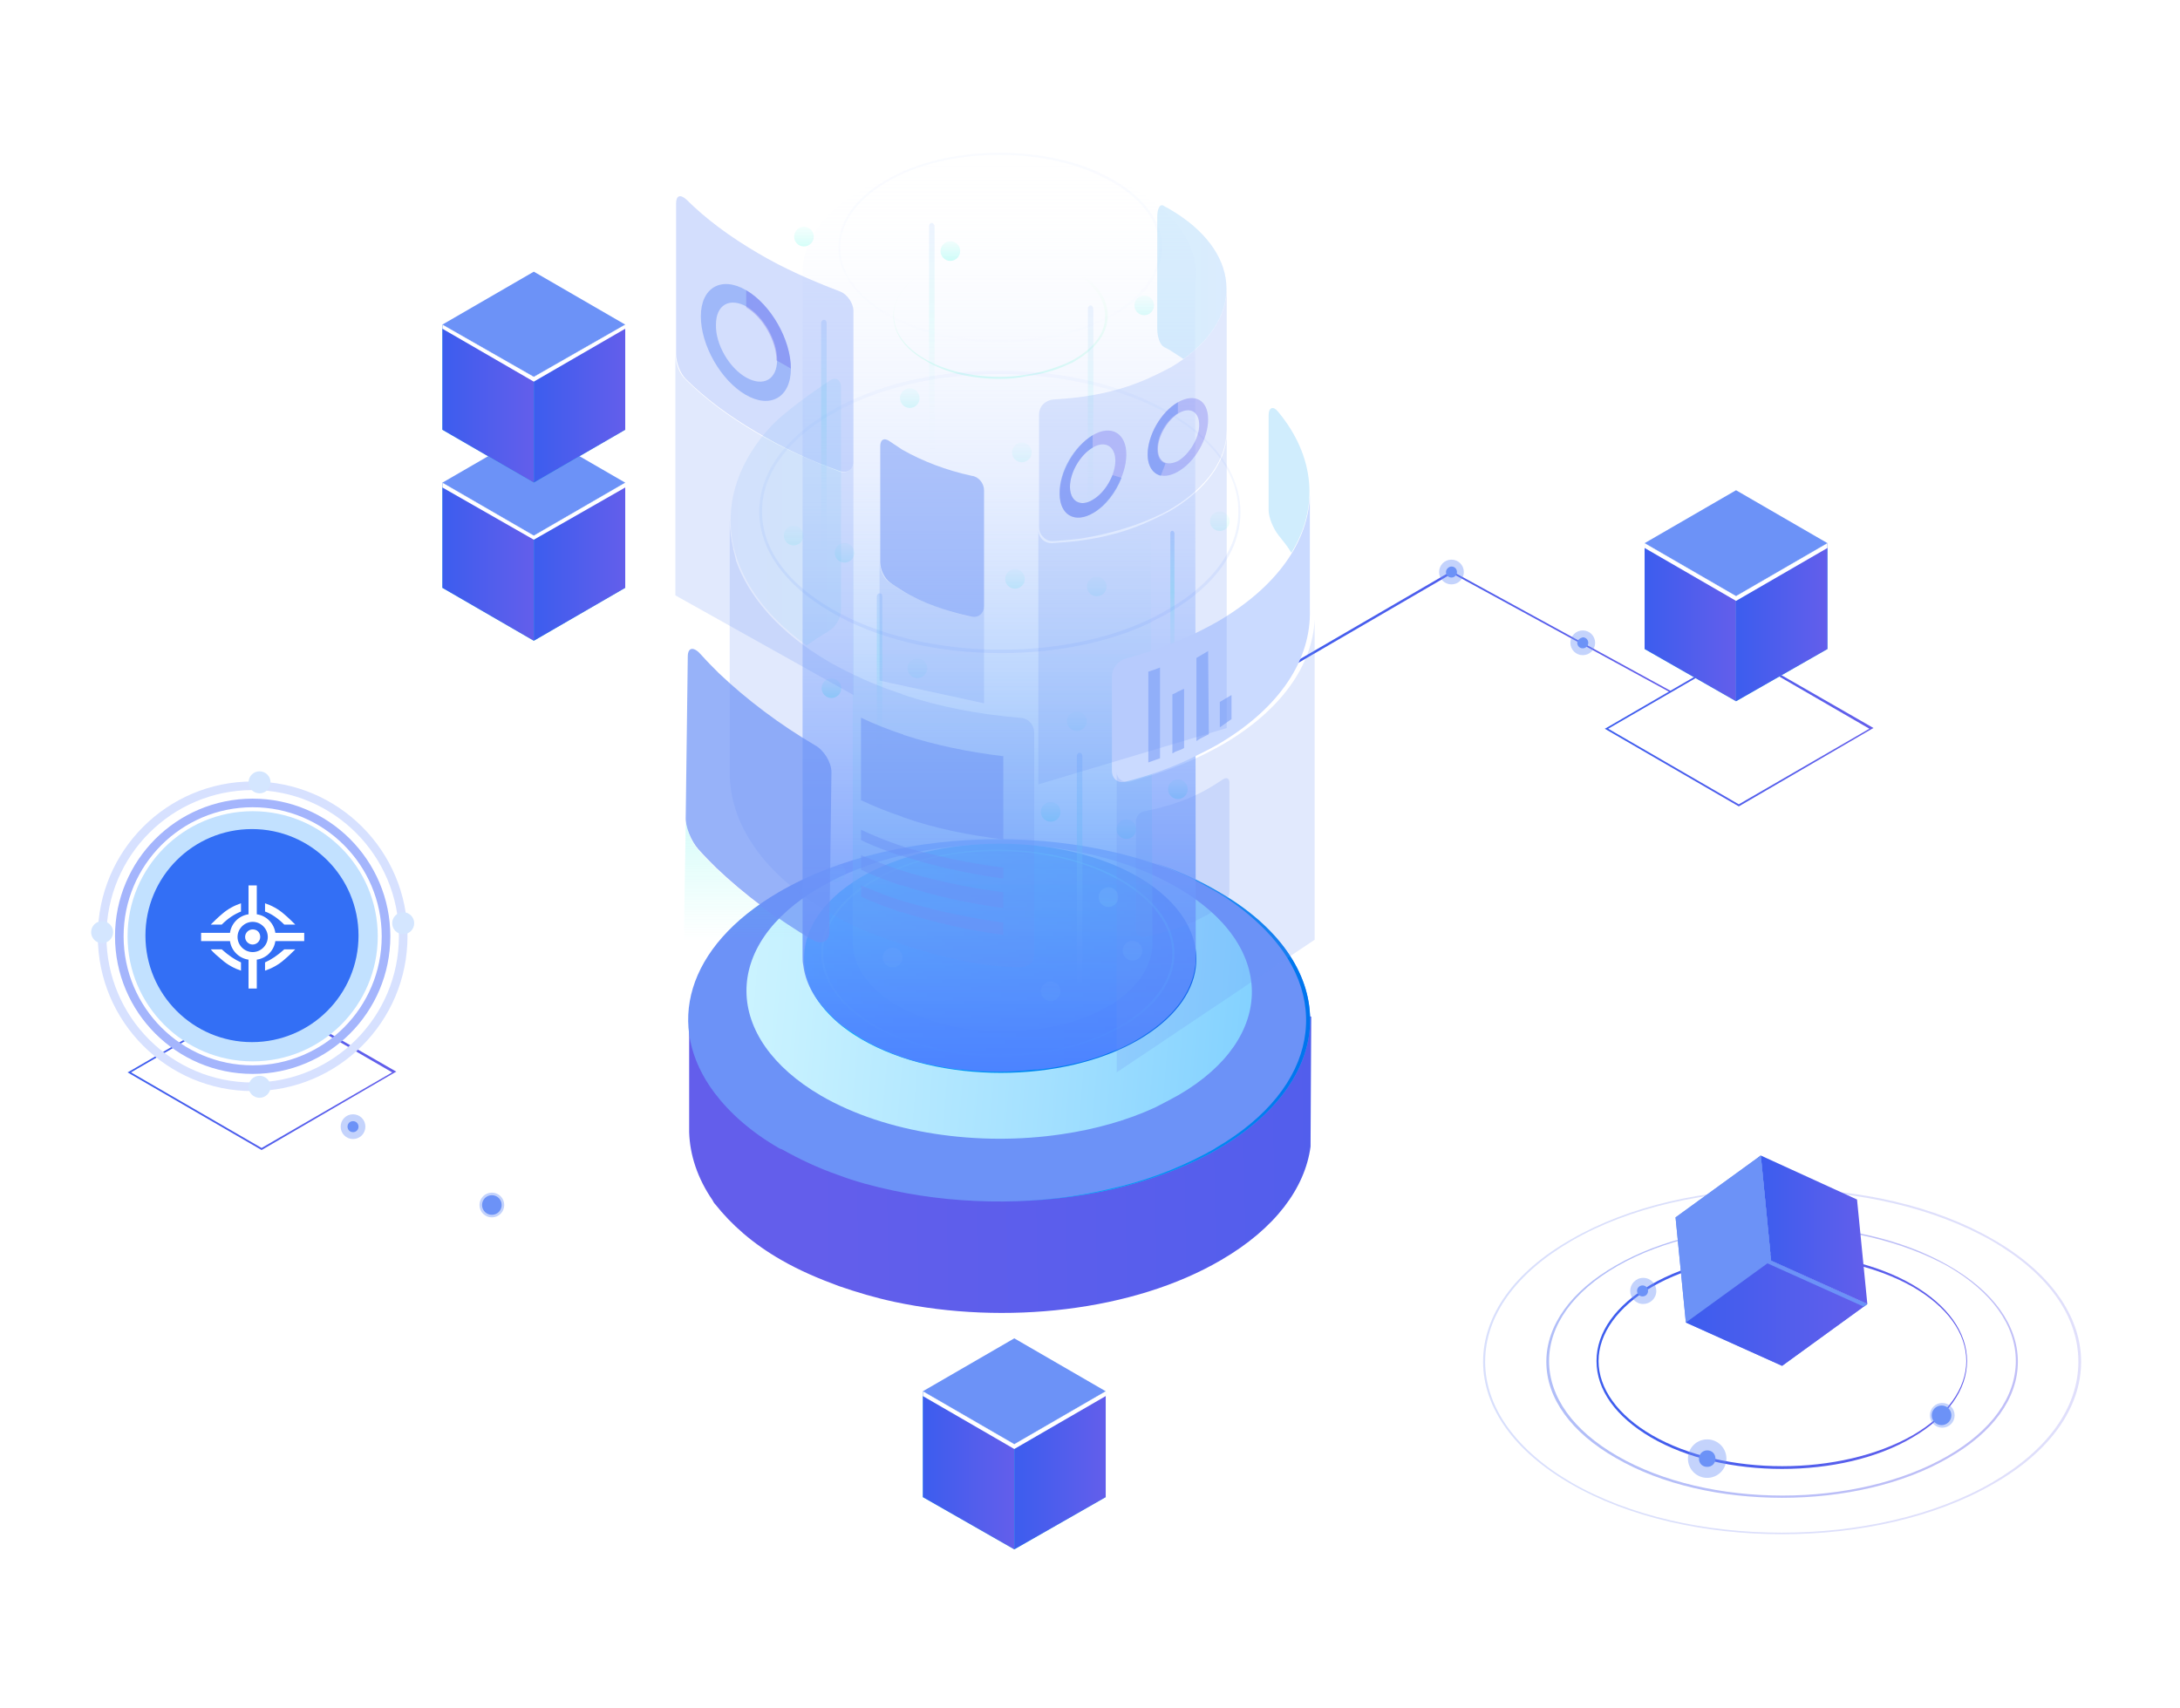 <?xml version="1.0" encoding="UTF-8"?>
<svg width="222px" height="174px" viewBox="0 0 222 174" version="1.1" xmlns="http://www.w3.org/2000/svg" xmlns:xlink="http://www.w3.org/1999/xlink">
    <!-- Generator: Sketch 58 (84663) - https://sketch.com -->
    <title>ico3</title>
    <desc>Created with Sketch.</desc>
    <defs>
        <linearGradient x1="0.05%" y1="49.959%" x2="100.003%" y2="49.959%" id="linearGradient-1">
            <stop stop-color="#3C5DEE" offset="0%"></stop>
            <stop stop-color="#635EEB" offset="99.97%"></stop>
        </linearGradient>
        <linearGradient x1="-0.174%" y1="49.991%" x2="99.765%" y2="49.991%" id="linearGradient-2">
            <stop stop-color="#3C5DEE" offset="0%"></stop>
            <stop stop-color="#635EEB" offset="99.97%"></stop>
        </linearGradient>
        <linearGradient x1="-0.235%" y1="49.991%" x2="99.705%" y2="49.991%" id="linearGradient-3">
            <stop stop-color="#3C5DEE" offset="0%"></stop>
            <stop stop-color="#635EEB" offset="99.97%"></stop>
        </linearGradient>
        <linearGradient x1="-0.174%" y1="49.896%" x2="99.765%" y2="49.896%" id="linearGradient-4">
            <stop stop-color="#3C5DEE" offset="0%"></stop>
            <stop stop-color="#635EEB" offset="99.97%"></stop>
        </linearGradient>
        <linearGradient x1="-0.235%" y1="49.896%" x2="99.705%" y2="49.896%" id="linearGradient-5">
            <stop stop-color="#3C5DEE" offset="0%"></stop>
            <stop stop-color="#635EEB" offset="99.97%"></stop>
        </linearGradient>
        <linearGradient x1="-0.136%" y1="49.976%" x2="99.75%" y2="49.976%" id="linearGradient-6">
            <stop stop-color="#3C5DEE" offset="0%"></stop>
            <stop stop-color="#635EEB" offset="99.97%"></stop>
        </linearGradient>
        <linearGradient x1="0.241%" y1="50.142%" x2="100.181%" y2="50.142%" id="linearGradient-7">
            <stop stop-color="#3C5DEE" offset="0%"></stop>
            <stop stop-color="#635EEB" offset="99.97%"></stop>
        </linearGradient>
        <linearGradient x1="0.181%" y1="50.142%" x2="100.121%" y2="50.142%" id="linearGradient-8">
            <stop stop-color="#3C5DEE" offset="0%"></stop>
            <stop stop-color="#635EEB" offset="99.97%"></stop>
        </linearGradient>
        <linearGradient x1="-0.165%" y1="50.025%" x2="99.723%" y2="50.025%" id="linearGradient-9">
            <stop stop-color="#3C5DEE" offset="0%"></stop>
            <stop stop-color="#635EEB" offset="99.97%"></stop>
        </linearGradient>
        <linearGradient x1="0.202%" y1="50.147%" x2="100.142%" y2="50.147%" id="linearGradient-10">
            <stop stop-color="#3C5DEE" offset="0%"></stop>
            <stop stop-color="#635EEB" offset="99.97%"></stop>
        </linearGradient>
        <linearGradient x1="0.142%" y1="50.147%" x2="100.081%" y2="50.147%" id="linearGradient-11">
            <stop stop-color="#3C5DEE" offset="0%"></stop>
            <stop stop-color="#635EEB" offset="99.97%"></stop>
        </linearGradient>
        <linearGradient x1="0.026%" y1="49.945%" x2="99.887%" y2="49.945%" id="linearGradient-12">
            <stop stop-color="#3C5DEE" offset="0%"></stop>
            <stop stop-color="#635EEB" offset="99.97%"></stop>
        </linearGradient>
        <linearGradient x1="0.02%" y1="50.031%" x2="99.911%" y2="50.031%" id="linearGradient-13">
            <stop stop-color="#3C5DEE" offset="0%"></stop>
            <stop stop-color="#635EEB" offset="99.97%"></stop>
        </linearGradient>
        <linearGradient x1="-0.064%" y1="50.248%" x2="100.139%" y2="50.248%" id="linearGradient-14">
            <stop stop-color="#3C5DEE" offset="0%"></stop>
            <stop stop-color="#635EEB" offset="99.97%"></stop>
        </linearGradient>
        <linearGradient x1="-0.1%" y1="49.982%" x2="100.1%" y2="49.982%" id="linearGradient-15">
            <stop stop-color="#3C5DEE" offset="0%"></stop>
            <stop stop-color="#635EEB" offset="99.97%"></stop>
        </linearGradient>
        <linearGradient x1="0.109%" y1="50.156%" x2="100.167%" y2="50.156%" id="linearGradient-16">
            <stop stop-color="#3C5DEE" offset="0%"></stop>
            <stop stop-color="#635EEB" offset="99.97%"></stop>
        </linearGradient>
        <linearGradient x1="66.924%" y1="23.691%" x2="29.323%" y2="82.909%" id="linearGradient-17">
            <stop stop-color="#130CB6" offset="0%"></stop>
            <stop stop-color="#244EC8" offset="24.52%"></stop>
            <stop stop-color="#3DACE1" offset="61.64%"></stop>
            <stop stop-color="#4CE8F1" offset="87.63%"></stop>
            <stop stop-color="#52FFF7" offset="100%"></stop>
        </linearGradient>
        <linearGradient x1="39.568%" y1="61.336%" x2="123.425%" y2="-46.026%" id="linearGradient-18">
            <stop stop-color="#B2FFAA" offset="0%"></stop>
            <stop stop-color="#B2FFAA" offset="0.54%"></stop>
            <stop stop-color="#B1FFAB" offset="1.24%"></stop>
            <stop stop-color="#6DFFCB" offset="36.17%"></stop>
            <stop stop-color="#3CFFE2" offset="65.42%"></stop>
            <stop stop-color="#1DFFF1" offset="87.56%"></stop>
            <stop stop-color="#12FFF6" offset="100%"></stop>
        </linearGradient>
        <linearGradient x1="206.687%" y1="48.368%" x2="19.564%" y2="50.32%" id="linearGradient-19">
            <stop stop-color="#3C5DEE" offset="0%"></stop>
            <stop stop-color="#635EEB" offset="99.97%"></stop>
        </linearGradient>
        <linearGradient x1="-17.756%" y1="49.787%" x2="124.011%" y2="49.787%" id="linearGradient-20">
            <stop stop-color="#00C6FB" offset="0.54%"></stop>
            <stop stop-color="#005BEA" offset="100%"></stop>
        </linearGradient>
        <linearGradient x1="69.88%" y1="48.987%" x2="41.466%" y2="53.711%" id="linearGradient-21">
            <stop stop-color="#311563" offset="0%"></stop>
            <stop stop-color="#6638B6" offset="100%"></stop>
        </linearGradient>
        <linearGradient x1="218.65%" y1="57.848%" x2="-51.83%" y2="45.181%" id="linearGradient-22">
            <stop stop-color="#0396FF" offset="0%"></stop>
            <stop stop-color="#36AEFF" offset="16.66%"></stop>
            <stop stop-color="#73CAFF" offset="38.53%"></stop>
            <stop stop-color="#A3E0FF" offset="58.59%"></stop>
            <stop stop-color="#C6F1FF" offset="76.16%"></stop>
            <stop stop-color="#DBFAFF" offset="90.57%"></stop>
            <stop stop-color="#E3FEFF" offset="100%"></stop>
        </linearGradient>
        <linearGradient x1="-0.108%" y1="49.897%" x2="99.969%" y2="49.897%" id="linearGradient-23">
            <stop stop-color="#00C6FB" offset="0.54%"></stop>
            <stop stop-color="#005BEA" offset="100%"></stop>
        </linearGradient>
        <linearGradient x1="-74.954%" y1="49.89%" x2="25.09%" y2="49.89%" id="linearGradient-24">
            <stop stop-color="#B3FFAB" stop-opacity="0" offset="0%"></stop>
            <stop stop-color="#12FFF7" offset="100%"></stop>
        </linearGradient>
        <linearGradient x1="47.594%" y1="49.612%" x2="47.605%" y2="49.612%" id="linearGradient-25">
            <stop stop-color="#4C82FF" offset="0%"></stop>
            <stop stop-color="#2AF9DE" offset="100%"></stop>
        </linearGradient>
        <linearGradient x1="50.373%" y1="335.152%" x2="50.373%" y2="-111.905%" id="linearGradient-26">
            <stop stop-color="#4C83FF" offset="0%"></stop>
            <stop stop-color="#2AFADF" offset="41.04%"></stop>
            <stop stop-color="#FFFFFF" stop-opacity="0" offset="100%"></stop>
        </linearGradient>
        <linearGradient x1="48.891%" y1="340.07%" x2="48.891%" y2="-106.85%" id="linearGradient-27">
            <stop stop-color="#4C83FF" offset="0%"></stop>
            <stop stop-color="#2AFADF" offset="41.04%"></stop>
            <stop stop-color="#FFFFFF" stop-opacity="0" offset="100%"></stop>
        </linearGradient>
        <linearGradient x1="46.209%" y1="339.028%" x2="46.209%" y2="-107.995%" id="linearGradient-28">
            <stop stop-color="#4C83FF" offset="0%"></stop>
            <stop stop-color="#2AFADF" offset="41.04%"></stop>
            <stop stop-color="#FFFFFF" stop-opacity="0" offset="100%"></stop>
        </linearGradient>
        <linearGradient x1="47.229%" y1="334.44%" x2="47.229%" y2="-112.549%" id="linearGradient-29">
            <stop stop-color="#4C83FF" offset="0%"></stop>
            <stop stop-color="#2AFADF" offset="41.04%"></stop>
            <stop stop-color="#FFFFFF" stop-opacity="0" offset="100%"></stop>
        </linearGradient>
        <linearGradient x1="45.893%" y1="338.561%" x2="45.893%" y2="-108.394%" id="linearGradient-30">
            <stop stop-color="#4C83FF" offset="0%"></stop>
            <stop stop-color="#2AFADF" offset="41.04%"></stop>
            <stop stop-color="#FFFFFF" stop-opacity="0" offset="100%"></stop>
        </linearGradient>
        <linearGradient x1="50.209%" y1="332.903%" x2="50.209%" y2="-114.188%" id="linearGradient-31">
            <stop stop-color="#4C83FF" offset="0%"></stop>
            <stop stop-color="#2AFADF" offset="41.04%"></stop>
            <stop stop-color="#FFFFFF" stop-opacity="0" offset="100%"></stop>
        </linearGradient>
        <linearGradient x1="47.938%" y1="333.819%" x2="47.938%" y2="-113.256%" id="linearGradient-32">
            <stop stop-color="#4C83FF" offset="0%"></stop>
            <stop stop-color="#2AFADF" offset="41.04%"></stop>
            <stop stop-color="#FFFFFF" stop-opacity="0" offset="100%"></stop>
        </linearGradient>
        <linearGradient x1="45.648%" y1="339.64%" x2="45.648%" y2="-107.315%" id="linearGradient-33">
            <stop stop-color="#4C83FF" offset="0%"></stop>
            <stop stop-color="#2AFADF" offset="41.04%"></stop>
            <stop stop-color="#FFFFFF" stop-opacity="0" offset="100%"></stop>
        </linearGradient>
        <linearGradient x1="51.566%" y1="334.132%" x2="51.566%" y2="-112.866%" id="linearGradient-34">
            <stop stop-color="#4C83FF" offset="0%"></stop>
            <stop stop-color="#2AFADF" offset="41.04%"></stop>
            <stop stop-color="#FFFFFF" stop-opacity="0" offset="100%"></stop>
        </linearGradient>
        <linearGradient x1="53.692%" y1="331.859%" x2="53.692%" y2="-115.095%" id="linearGradient-35">
            <stop stop-color="#4C83FF" offset="0%"></stop>
            <stop stop-color="#2AFADF" offset="41.04%"></stop>
            <stop stop-color="#FFFFFF" stop-opacity="0" offset="100%"></stop>
        </linearGradient>
        <linearGradient x1="45.522%" y1="333.508%" x2="45.522%" y2="-113.583%" id="linearGradient-36">
            <stop stop-color="#4C83FF" offset="0%"></stop>
            <stop stop-color="#2AFADF" offset="41.04%"></stop>
            <stop stop-color="#FFFFFF" stop-opacity="0" offset="100%"></stop>
        </linearGradient>
        <linearGradient x1="46.566%" y1="329.154%" x2="46.566%" y2="-101.727%" id="linearGradient-37">
            <stop stop-color="#4C83FF" offset="0%"></stop>
            <stop stop-color="#2AFADF" offset="41.04%"></stop>
            <stop stop-color="#FFFFFF" stop-opacity="0" offset="100%"></stop>
        </linearGradient>
        <linearGradient x1="47.42%" y1="331.842%" x2="47.42%" y2="-115.156%" id="linearGradient-38">
            <stop stop-color="#4C83FF" offset="0%"></stop>
            <stop stop-color="#2AFADF" offset="41.04%"></stop>
            <stop stop-color="#FFFFFF" stop-opacity="0" offset="100%"></stop>
        </linearGradient>
        <linearGradient x1="52.973%" y1="329.713%" x2="52.973%" y2="-101.191%" id="linearGradient-39">
            <stop stop-color="#4C83FF" offset="0%"></stop>
            <stop stop-color="#2AFADF" offset="41.04%"></stop>
            <stop stop-color="#FFFFFF" stop-opacity="0" offset="100%"></stop>
        </linearGradient>
        <linearGradient x1="45.942%" y1="321.74%" x2="45.942%" y2="-109.055%" id="linearGradient-40">
            <stop stop-color="#4C83FF" offset="0%"></stop>
            <stop stop-color="#2AFADF" offset="41.04%"></stop>
            <stop stop-color="#FFFFFF" stop-opacity="0" offset="100%"></stop>
        </linearGradient>
        <linearGradient x1="53.251%" y1="334.091%" x2="53.251%" y2="-113.136%" id="linearGradient-41">
            <stop stop-color="#4C83FF" offset="0%"></stop>
            <stop stop-color="#2AFADF" offset="41.04%"></stop>
            <stop stop-color="#FFFFFF" stop-opacity="0" offset="100%"></stop>
        </linearGradient>
        <linearGradient x1="54.558%" y1="340.416%" x2="54.558%" y2="-106.48%" id="linearGradient-42">
            <stop stop-color="#4C83FF" offset="0%"></stop>
            <stop stop-color="#2AFADF" offset="41.04%"></stop>
            <stop stop-color="#FFFFFF" stop-opacity="0" offset="100%"></stop>
        </linearGradient>
        <linearGradient x1="45.023%" y1="335.698%" x2="45.023%" y2="-111.222%" id="linearGradient-43">
            <stop stop-color="#4C83FF" offset="0%"></stop>
            <stop stop-color="#2AFADF" offset="41.04%"></stop>
            <stop stop-color="#FFFFFF" stop-opacity="0" offset="100%"></stop>
        </linearGradient>
        <linearGradient x1="48.012%" y1="321.79%" x2="48.012%" y2="-108.907%" id="linearGradient-44">
            <stop stop-color="#4C83FF" offset="0%"></stop>
            <stop stop-color="#2AFADF" offset="41.04%"></stop>
            <stop stop-color="#FFFFFF" stop-opacity="0" offset="100%"></stop>
        </linearGradient>
        <linearGradient x1="49.491%" y1="329.857%" x2="49.491%" y2="-100.916%" id="linearGradient-45">
            <stop stop-color="#4C83FF" offset="0%"></stop>
            <stop stop-color="#2AFADF" offset="41.04%"></stop>
            <stop stop-color="#FFFFFF" stop-opacity="0" offset="100%"></stop>
        </linearGradient>
        <linearGradient x1="45.942%" y1="324.394%" x2="45.942%" y2="-106.566%" id="linearGradient-46">
            <stop stop-color="#4C83FF" offset="0%"></stop>
            <stop stop-color="#2AFADF" offset="41.04%"></stop>
            <stop stop-color="#FFFFFF" stop-opacity="0" offset="100%"></stop>
        </linearGradient>
        <linearGradient x1="52.908%" y1="-2.553%" x2="52.908%" y2="70.404%" id="linearGradient-47">
            <stop stop-color="#4C83FF" offset="0%"></stop>
            <stop stop-color="#2AFADF" offset="41.04%"></stop>
            <stop stop-color="#FFFFFF" stop-opacity="0" offset="100%"></stop>
        </linearGradient>
        <linearGradient x1="45.767%" y1="-2.543%" x2="45.767%" y2="70.415%" id="linearGradient-48">
            <stop stop-color="#4C83FF" offset="0%"></stop>
            <stop stop-color="#2AFADF" offset="41.04%"></stop>
            <stop stop-color="#FFFFFF" stop-opacity="0" offset="100%"></stop>
        </linearGradient>
        <linearGradient x1="53.239%" y1="-2.55%" x2="53.239%" y2="70.407%" id="linearGradient-49">
            <stop stop-color="#4C83FF" offset="0%"></stop>
            <stop stop-color="#2AFADF" offset="41.04%"></stop>
            <stop stop-color="#FFFFFF" stop-opacity="0" offset="100%"></stop>
        </linearGradient>
        <linearGradient x1="45.118%" y1="-2.684%" x2="45.118%" y2="70.427%" id="linearGradient-50">
            <stop stop-color="#4C83FF" offset="0%"></stop>
            <stop stop-color="#2AFADF" offset="41.04%"></stop>
            <stop stop-color="#FFFFFF" stop-opacity="0" offset="100%"></stop>
        </linearGradient>
        <linearGradient x1="53.823%" y1="-2.704%" x2="53.823%" y2="70.215%" id="linearGradient-51">
            <stop stop-color="#4C83FF" offset="0%"></stop>
            <stop stop-color="#2AFADF" offset="41.04%"></stop>
            <stop stop-color="#FFFFFF" stop-opacity="0" offset="100%"></stop>
        </linearGradient>
        <linearGradient x1="47.371%" y1="-2.7%" x2="47.371%" y2="70.225%" id="linearGradient-52">
            <stop stop-color="#4C83FF" offset="0%"></stop>
            <stop stop-color="#2AFADF" offset="41.04%"></stop>
            <stop stop-color="#FFFFFF" stop-opacity="0" offset="100%"></stop>
        </linearGradient>
        <linearGradient x1="50.308%" y1="132.337%" x2="50.308%" y2="17.896%" id="linearGradient-53">
            <stop stop-color="#4C83FF" offset="0%"></stop>
            <stop stop-color="#2AFADF" offset="41.04%"></stop>
            <stop stop-color="#FFFFFF" stop-opacity="0" offset="100%"></stop>
        </linearGradient>
        <linearGradient x1="49.661%" y1="-104.935%" x2="49.661%" y2="162.557%" id="linearGradient-54">
            <stop stop-color="#B3FFAB" stop-opacity="0" offset="45.93%"></stop>
            <stop stop-color="#12FFF7" offset="100%"></stop>
        </linearGradient>
        <linearGradient x1="50.018%" y1="100.083%" x2="50.018%" y2="0.123%" id="linearGradient-55">
            <stop stop-color="#4C83FF" offset="0%"></stop>
            <stop stop-color="#FFFFFF" stop-opacity="0" offset="100%"></stop>
        </linearGradient>
        <linearGradient x1="49.966%" y1="68.161%" x2="49.966%" y2="-103.321%" id="linearGradient-56">
            <stop stop-color="#4C83FF" stop-opacity="0.5" offset="0.031%"></stop>
            <stop stop-color="#FFFFFF" stop-opacity="0" offset="100%"></stop>
        </linearGradient>
        <linearGradient x1="49.894%" y1="-106.271%" x2="49.894%" y2="163.003%" id="linearGradient-57">
            <stop stop-color="#4C83FF" stop-opacity="0.5" offset="0.031%"></stop>
            <stop stop-color="#FFFFFF" stop-opacity="0" offset="100%"></stop>
        </linearGradient>
        <linearGradient x1="-16.605%" y1="49.989%" x2="180.587%" y2="49.989%" id="linearGradient-58">
            <stop stop-color="#4C83FF" offset="0%"></stop>
            <stop stop-color="#2AFADF" offset="100%"></stop>
        </linearGradient>
        <linearGradient x1="49.661%" y1="-143.639%" x2="49.661%" y2="45.621%" id="linearGradient-59">
            <stop stop-color="#30E4E5" offset="61.15%"></stop>
            <stop stop-color="#2AFADF" stop-opacity="0" offset="100%"></stop>
        </linearGradient>
        <linearGradient x1="-514.764%" y1="49.972%" x2="-182.316%" y2="49.972%" id="linearGradient-60">
            <stop stop-color="#B3FFAB" offset="0%"></stop>
            <stop stop-color="#12A6F7" offset="100%"></stop>
        </linearGradient>
        <linearGradient x1="196.894%" y1="50.25%" x2="-360.919%" y2="50.25%" id="linearGradient-61">
            <stop stop-color="#4C83FF" offset="0%"></stop>
            <stop stop-color="#2AFADF" offset="100%"></stop>
        </linearGradient>
        <linearGradient x1="-146.158%" y1="49.561%" x2="-45.906%" y2="49.561%" id="linearGradient-62">
            <stop stop-color="#3C5DEE" offset="0%"></stop>
            <stop stop-color="#635EEB" offset="99.97%"></stop>
        </linearGradient>
        <linearGradient x1="-137.452%" y1="49.837%" x2="91.534%" y2="49.837%" id="linearGradient-63">
            <stop stop-color="#3C5DEE" offset="0%"></stop>
            <stop stop-color="#635EEB" offset="99.97%"></stop>
        </linearGradient>
        <linearGradient x1="-82.181%" y1="49.669%" x2="18.433%" y2="49.669%" id="linearGradient-64">
            <stop stop-color="#3C5DEE" offset="0%"></stop>
            <stop stop-color="#635EEB" offset="99.97%"></stop>
        </linearGradient>
    </defs>
    <g id="页面-1" stroke="none" stroke-width="1" fill="none" fill-rule="evenodd">
        <g id="a备份" transform="translate(-848, -2637)">
            <g id="光学追踪OTS" transform="translate(848, 2637)">
                <g id="ico3">
                    <g id="编组-17">
                        <rect id="矩形备份-24" fill="#FFFFFF" x="0" y="0" width="222" height="174"></rect>
                        <g id="newicon3" transform="translate(9, 15)">
                            <polygon id="路径" fill="url(#linearGradient-1)" fill-rule="nonzero" points="117.46 55.86 117.32 55.65 138.88 43.12 138.88 43.19 161.14 55.37 161.07 55.51 138.88 43.4"></polygon>
                            <g id="编组" transform="translate(35.7, 12.6)" fill-rule="nonzero">
                                <polygon id="路径" fill="#42E8E0" points="9.66 26.95 0.35 21.56 0.35 32.27 9.66 37.66 18.97 32.27 18.97 21.56"></polygon>
                                <polygon id="路径" fill="url(#linearGradient-2)" points="9.66 37.66 0.35 32.27 0.35 21.56 9.66 26.95"></polygon>
                                <polygon id="路径" fill="url(#linearGradient-3)" points="18.97 32.27 9.66 37.66 9.66 26.95 18.97 21.56"></polygon>
                                <polygon id="路径" fill="#6C92F7" points="9.66 26.95 0.35 21.56 9.66 16.17 18.97 21.56"></polygon>
                                <polygon id="路径" fill="#FFFFFF" points="9.66 26.95 0.35 21.56 0.35 22.05 9.66 27.37 18.97 22.05 18.97 21.56"></polygon>
                                <polygon id="路径" fill="#42E8E0" points="9.66 10.78 0.35 5.46 0.35 16.17 9.66 21.56 18.97 16.17 18.97 5.46"></polygon>
                                <polygon id="路径" fill="url(#linearGradient-4)" points="9.66 21.56 0.35 16.17 0.35 5.46 9.66 10.78"></polygon>
                                <polygon id="路径" fill="url(#linearGradient-5)" points="18.97 16.17 9.66 21.56 9.66 10.78 18.97 5.46"></polygon>
                                <polygon id="路径" fill="#6C92F7" points="9.66 10.78 0.35 5.46 9.66 0.07 18.97 5.46"></polygon>
                                <polygon id="路径" fill="#FFFFFF" points="9.66 10.78 0.35 5.46 0.35 5.88 9.66 11.27 18.97 5.88 18.97 5.46"></polygon>
                            </g>
                            <g id="编组" transform="translate(154, 34.3)" fill-rule="nonzero">
                                <path d="M14.07,32.83 L14.07,32.83 L0.42,24.92 L0.56,24.85 L14.07,17.01 L14.14,17.01 L27.79,24.85 L27.65,24.92 L14.07,32.83 Z M0.77,24.92 L14.07,32.62 L27.37,24.92 L14.07,17.22 L0.77,24.92 Z" id="形状" fill="url(#linearGradient-6)"></path>
                                <polygon id="路径" fill="#42E8E0" points="13.79 11.41 4.48 6.02 4.48 16.8 13.79 22.12 23.1 16.8 23.1 6.02"></polygon>
                                <polygon id="路径" fill="url(#linearGradient-7)" points="13.79 22.12 4.48 16.8 4.48 6.02 13.79 11.41"></polygon>
                                <polygon id="路径" fill="url(#linearGradient-8)" points="23.1 16.8 13.79 22.12 13.79 11.41 23.1 6.02"></polygon>
                                <polygon id="路径" fill="#6C92F7" points="13.79 11.41 4.48 6.02 13.79 0.63 23.1 6.02"></polygon>
                                <polygon id="路径" fill="#FFFFFF" points="13.79 11.41 4.48 6.02 4.48 6.51 13.79 11.9 23.1 6.51 23.1 6.02"></polygon>
                            </g>
                            <path d="M17.64,102.13 L17.64,102.13 L3.99,94.22 L4.13,94.15 L17.64,86.31 L17.71,86.31 L31.36,94.15 L31.22,94.22 L17.64,102.13 Z M4.34,94.22 L17.64,101.92 L30.94,94.22 L17.64,86.52 L4.34,94.22 Z" id="形状" fill="url(#linearGradient-9)" fill-rule="nonzero"></path>
                            <g id="编组" transform="translate(84.7, 121.1)" fill-rule="nonzero">
                                <polygon id="路径" fill="#42E8E0" points="9.59 10.99 0.28 5.6 0.28 16.38 9.59 21.7 18.9 16.38 18.9 5.6"></polygon>
                                <polygon id="路径" fill="url(#linearGradient-10)" points="9.59 21.7 0.28 16.38 0.28 5.6 9.59 10.99"></polygon>
                                <polygon id="路径" fill="url(#linearGradient-11)" points="18.9 16.38 9.59 21.7 9.59 10.99 18.9 5.6"></polygon>
                                <polygon id="路径" fill="#6C92F7" points="9.59 10.99 0.28 5.6 9.59 0.21 18.9 5.6"></polygon>
                                <polygon id="路径" fill="#FFFFFF" points="9.59 10.99 0.28 5.6 0.28 6.09 9.59 11.48 18.9 6.09 18.9 5.6"></polygon>
                            </g>
                            <g id="编组" transform="translate(141.4, 102.2)" fill-rule="nonzero">
                                <g transform="translate(0, 3.5)" id="形状">
                                    <path d="M31.08,31.85 C24.92,31.85 18.83,30.52 14.14,27.79 C9.59,25.2 7.07,21.7 7.07,17.99 C7.07,14.28 9.59,10.78 14.14,8.19 C23.45,2.8 38.64,2.8 48.02,8.19 C52.57,10.78 55.09,14.28 55.09,17.99 C55.09,21.7 52.57,25.2 48.02,27.79 C43.33,30.52 37.17,31.85 31.08,31.85 Z M31.08,4.27 C24.99,4.27 18.9,5.6 14.28,8.26 C9.8,10.85 7.35,14.28 7.35,17.92 C7.35,21.56 9.8,24.99 14.28,27.58 C23.59,32.97 38.64,32.97 47.95,27.58 C52.43,24.99 54.88,21.56 54.88,17.92 C54.88,14.28 52.43,10.85 47.95,8.26 C43.26,5.67 37.17,4.27 31.08,4.27 Z" fill="url(#linearGradient-12)" opacity="0.4"></path>
                                    <path d="M31.08,35.56 C23.31,35.56 15.54,33.88 9.59,30.45 C3.85,27.16 0.63,22.68 0.63,17.99 C0.63,13.3 3.78,8.82 9.59,5.53 C21.42,-1.33 40.74,-1.33 52.57,5.53 C58.31,8.82 61.53,13.3 61.53,17.99 C61.53,22.68 58.38,27.16 52.57,30.45 L52.5,30.38 L52.57,30.45 C46.62,33.88 38.85,35.56 31.08,35.56 Z M31.08,0.56 C23.31,0.56 15.61,2.24 9.66,5.67 C3.99,8.96 0.84,13.3 0.84,17.99 C0.84,22.61 3.99,27.02 9.66,30.31 C21.42,37.1 40.67,37.1 52.43,30.31 L52.43,30.31 C58.1,27.02 61.25,22.68 61.25,17.99 C61.25,13.3 58.1,8.96 52.43,5.67 C46.55,2.31 38.78,0.56 31.08,0.56 Z" fill="url(#linearGradient-13)" opacity="0.2"></path>
                                    <path d="M31.08,28.91 C26.25,28.91 21.42,27.86 17.71,25.69 C14.14,23.59 12.18,20.86 12.18,17.92 C12.18,14.98 14.14,12.25 17.71,10.15 C25.06,5.88 37.03,5.88 44.38,10.15 C47.95,12.25 49.91,14.98 49.91,17.92 C49.91,20.86 47.95,23.59 44.38,25.69 C40.74,27.86 35.91,28.91 31.08,28.91 Z M31.08,7.21 C26.25,7.21 21.49,8.26 17.85,10.36 C14.35,12.39 12.39,15.12 12.39,17.92 C12.39,20.72 14.35,23.45 17.85,25.48 C25.13,29.68 37.03,29.68 44.38,25.48 L44.45,25.55 L44.38,25.48 C47.88,23.45 49.84,20.72 49.84,17.92 C49.84,15.05 47.88,12.39 44.38,10.36 C40.67,8.26 35.84,7.21 31.08,7.21 Z" fill="url(#linearGradient-14)"></path>
                                </g>
                                <g transform="translate(19.6, 0)" id="路径">
                                    <polygon fill="#6C92F7" points="10.36 11.2 9.31 0.49 0.63 6.79 1.68 17.5 11.48 21.91 20.16 15.61"></polygon>
                                    <polygon fill="#6C92F7" points="1.68 17.5 0.63 6.79 9.31 0.49 10.36 11.2"></polygon>
                                    <polygon fill="url(#linearGradient-15)" points="11.48 21.91 1.68 17.5 10.36 11.2 20.16 15.61"></polygon>
                                    <polygon fill="url(#linearGradient-16)" points="10.36 11.2 9.31 0.49 19.11 4.97 20.16 15.61"></polygon>
                                    <polygon fill="#6C92F7" points="10.36 11.2 9.31 0.49 8.96 0.77 10.01 11.48 19.81 15.89 20.16 15.61"></polygon>
                                </g>
                            </g>
                            <g id="编组" transform="translate(39.2, 106.4)" fill="#6C92F7" fill-rule="nonzero">
                                <path d="M0.63,1.33 C0.63,2.03 1.19,2.59 1.89,2.59 C2.59,2.59 3.15,2.03 3.15,1.33 C3.15,0.63 2.59,0.07 1.89,0.07 C1.19,0.07 0.63,0.63 0.63,1.33 Z" id="路径" opacity="0.4"></path>
                                <circle id="椭圆形" cx="1.89" cy="1.33" r="1"></circle>
                            </g>
                            <g id="编组" transform="translate(150.5, 49)" fill="#6C92F7" fill-rule="nonzero">
                                <path d="M0.42,1.47 C0.42,2.17 0.98,2.73 1.68,2.73 C2.38,2.73 2.94,2.17 2.94,1.47 C2.94,0.77 2.38,0.21 1.68,0.21 C0.98,0.21 0.42,0.77 0.42,1.47 Z" id="路径" opacity="0.4"></path>
                                <path d="M1.12,1.47 C1.12,1.75 1.33,2.03 1.68,2.03 C1.96,2.03 2.24,1.82 2.24,1.47 C2.24,1.19 2.03,0.91 1.68,0.91 C1.4,0.98 1.12,1.19 1.12,1.47 Z" id="路径"></path>
                            </g>
                            <g id="编组" transform="translate(186.9, 127.4)" fill="#6C92F7" fill-rule="nonzero">
                                <path d="M0.63,1.75 C0.63,2.45 1.19,3.01 1.89,3.01 C2.59,3.01 3.15,2.45 3.15,1.75 C3.15,1.05 2.59,0.49 1.89,0.49 C1.19,0.49 0.63,1.05 0.63,1.75 Z" id="路径" opacity="0.4"></path>
                                <circle id="椭圆形" cx="1.82" cy="1.75" r="1"></circle>
                            </g>
                            <g id="编组" transform="translate(162.4, 131.6)" fill="#6C92F7" fill-rule="nonzero">
                                <circle id="椭圆形" opacity="0.4" cx="2.45" cy="1.96" r="1.96"></circle>
                                <path d="M1.61,1.96 C1.61,2.45 1.96,2.8 2.45,2.8 C2.94,2.8 3.29,2.45 3.29,1.96 C3.29,1.47 2.94,1.12 2.45,1.12 C1.96,1.12 1.61,1.54 1.61,1.96 Z" id="路径"></path>
                            </g>
                            <g id="编组" transform="translate(156.8, 114.8)" fill="#6C92F7" fill-rule="nonzero">
                                <path d="M0.21,1.68 C0.21,2.38 0.77,3.01 1.54,3.01 C2.24,3.01 2.87,2.45 2.87,1.68 C2.87,0.98 2.31,0.35 1.54,0.35 C0.77,0.35 0.21,0.98 0.21,1.68 Z" id="路径" opacity="0.4"></path>
                                <path d="M0.91,1.68 C0.91,2.03 1.19,2.24 1.47,2.24 C1.82,2.24 2.03,1.96 2.03,1.68 C2.03,1.33 1.75,1.12 1.47,1.12 C1.19,1.12 0.91,1.33 0.91,1.68 Z" id="路径"></path>
                            </g>
                            <g id="编组" transform="translate(137.2, 42)" fill="#6C92F7" fill-rule="nonzero">
                                <path d="M0.35,1.26 C0.35,1.96 0.91,2.52 1.61,2.52 C2.31,2.52 2.87,1.96 2.87,1.26 C2.87,0.56 2.31,0 1.61,0 C0.91,0 0.35,0.56 0.35,1.26 Z" id="路径" opacity="0.4"></path>
                                <path d="M1.05,1.26 C1.05,1.54 1.26,1.82 1.61,1.82 C1.89,1.82 2.17,1.61 2.17,1.26 C2.17,0.98 1.96,0.7 1.61,0.7 C1.33,0.7 1.05,0.98 1.05,1.26 Z" id="路径"></path>
                            </g>
                            <g id="编组" transform="translate(25.2, 98)" fill="#6C92F7" fill-rule="nonzero">
                                <path d="M0.49,1.75 C0.49,2.45 1.05,3.01 1.75,3.01 C2.45,3.01 3.01,2.45 3.01,1.75 C3.01,1.05 2.45,0.49 1.75,0.49 C1.05,0.49 0.49,1.05 0.49,1.75 Z" id="路径" opacity="0.4"></path>
                                <path d="M1.19,1.75 C1.19,2.03 1.4,2.31 1.75,2.31 C2.03,2.31 2.31,2.1 2.31,1.75 C2.31,1.47 2.1,1.19 1.75,1.19 C1.4,1.19 1.19,1.47 1.19,1.75 Z" id="路径"></path>
                            </g>
                            <g id="编组" transform="translate(0, 63)">
                                <circle id="椭圆形" fill="#C2E1FF" fill-rule="nonzero" cx="16.73" cy="17.36" r="12.74"></circle>
                                <circle id="椭圆形" stroke="#A4B5FC" stroke-width="0.876" cx="16.73" cy="17.36" r="13.58"></circle>
                                <circle id="椭圆形" stroke="#D7E1FF" stroke-width="0.876" cx="16.73" cy="17.36" r="15.33"></circle>
                                <circle id="椭圆形" fill="#336FF5" fill-rule="nonzero" cx="16.66" cy="17.29" r="10.85"></circle>
                                <g transform="translate(11.2, 11.9)" fill="#FFFFFF" fill-rule="nonzero" id="形状">
                                    <path d="M8.75,4.27 C8.12,3.64 7.42,3.15 6.79,2.94 L6.79,2.1 C7.42,2.31 8.12,2.66 8.75,3.22 C9.17,3.57 9.59,3.99 9.87,4.27 L8.75,4.27 L8.75,4.27 Z M4.34,2.94 L4.34,2.1 C3.71,2.31 3.01,2.66 2.38,3.22 C1.96,3.57 1.54,3.99 1.26,4.27 L2.38,4.27 C3.01,3.64 3.64,3.22 4.34,2.94 Z M6.79,8.12 L6.79,8.96 C7.42,8.75 8.12,8.4 8.75,7.84 C9.17,7.49 9.59,7.07 9.87,6.79 L8.75,6.79 C8.05,7.42 7.42,7.84 6.79,8.12 L6.79,8.12 Z M1.26,6.79 C1.54,7.14 1.96,7.49 2.38,7.84 C3.01,8.4 3.71,8.75 4.34,8.96 L4.34,8.12 C3.71,7.84 3.08,7.42 2.38,6.79 L1.26,6.79 L1.26,6.79 Z M10.78,5.11 L10.78,5.95 L7.84,5.95 C7.7,6.93 6.93,7.7 5.95,7.84 L5.95,10.78 L5.11,10.78 L5.11,7.84 C4.13,7.7 3.36,6.93 3.22,5.95 L0.28,5.95 L0.28,5.11 L3.22,5.11 C3.36,4.13 4.13,3.36 5.11,3.22 L5.11,0.28 L5.95,0.28 L5.95,3.22 C6.93,3.36 7.7,4.13 7.84,5.11 L10.78,5.11 Z M7.07,5.53 C7.07,4.69 6.37,3.99 5.53,3.99 C4.69,3.99 3.99,4.69 3.99,5.53 C3.99,6.37 4.69,7.07 5.53,7.07 C6.37,7.07 7.07,6.37 7.07,5.53 Z M5.53,4.76 C5.11,4.76 4.76,5.11 4.76,5.53 C4.76,5.95 5.11,6.3 5.53,6.3 C5.95,6.3 6.3,5.95 6.3,5.53 C6.3,5.11 6.02,4.76 5.53,4.76 Z"></path>
                                </g>
                                <circle id="椭圆形" fill="#D4E6FF" fill-rule="nonzero" cx="17.43" cy="1.68" r="1.12"></circle>
                                <circle id="椭圆形" fill="#D4E6FF" fill-rule="nonzero" cx="1.4" cy="16.94" r="1.12"></circle>
                                <circle id="椭圆形" fill="#D4E6FF" fill-rule="nonzero" cx="17.43" cy="32.69" r="1.12"></circle>
                                <circle id="椭圆形" fill="#D4E6FF" fill-rule="nonzero" cx="32.06" cy="16.03" r="1.12"></circle>
                            </g>
                            <g id="画板" transform="translate(59.5, 0)">
                                <g id="编组">
                                    <path d="M46.41,88.41 C45.5,88.97 44.8,90.23 44.8,91.21 C44.8,92.26 45.5,92.61 46.41,92.12 C47.32,91.63 48.02,90.37 48.02,89.32 C48.02,88.34 47.25,87.92 46.41,88.41 Z" id="Path_1_" fill="url(#linearGradient-17)"></path>
                                    <path d="M46.41,89.25 C45.85,89.53 45.5,90.23 45.5,90.86 C45.5,91.42 45.92,91.7 46.41,91.42 C46.9,91.14 47.32,90.44 47.32,89.81 C47.32,89.18 46.9,88.9 46.41,89.25 Z" id="路径" fill="url(#linearGradient-18)"></path>
                                    <path d="M65.03,88.55 L64.96,101.78 C64.4,105.98 61.39,110.11 55.86,113.33 C46.9,118.58 33.81,119.98 22.61,117.6 C20.65,117.18 18.76,116.62 16.94,115.99 C14.84,115.22 12.88,114.38 11.06,113.33 C8.12,111.65 5.95,109.69 4.34,107.66 C4.2,107.52 4.13,107.38 4.06,107.24 C2.52,105 1.75,102.62 1.68,100.31 L1.68,88.83 L20.86,83.3 C28.77,81.34 37.73,81.34 45.64,83.3 L65.03,88.55 Z" id="路径" fill="url(#linearGradient-19)"></path>
                                    <path d="M55.72,101.92 C55.37,102.13 55.09,102.27 54.74,102.48 C51.73,104.09 48.37,105.28 44.8,106.12 C37.66,107.73 29.68,107.8 22.47,106.26 C20.51,105.84 18.62,105.35 16.8,104.65 C16.8,104.65 16.8,104.65 16.8,104.65 C14.77,103.95 12.88,103.04 11.13,102.06 C11.06,102.06 10.99,101.99 10.92,101.99 C7.98,100.31 5.81,98.35 4.27,96.32 C-0.84,89.53 1.33,81.41 10.78,75.88 C23.1,68.67 43.19,68.67 55.58,75.88 C67.97,82.95 68.04,94.64 55.72,101.92 Z" id="路径" fill="#6C92F7"></path>
                                    <path d="M55.72,101.92 C55.37,102.13 55.09,102.27 54.74,102.48 C51.73,104.09 48.37,105.28 44.8,106.12 C41.09,106.96 37.1,107.38 33.18,107.38 C37.03,107.38 40.81,106.96 44.38,106.12 C47.95,105.35 51.31,104.09 54.32,102.48 C54.67,102.27 55.02,102.13 55.3,101.92 C65.87,95.76 67.34,86.24 59.71,79.1 C59.71,79.1 59.71,79.1 59.71,79.1 C58.38,77.84 56.84,76.65 54.95,75.6 C53.13,74.55 51.1,73.64 49,72.87 C51.38,73.64 53.55,74.62 55.58,75.81 C67.97,82.95 68.04,94.64 55.72,101.92 Z" id="路径" fill="url(#linearGradient-20)"></path>
                                    <path d="M6.51,104.65 C6.44,104.65 6.37,104.58 6.3,104.58 C6.3,104.58 6.3,104.58 6.3,104.58 C6.37,104.58 6.44,104.65 6.51,104.65 Z" id="路径" fill="url(#linearGradient-21)"></path>
                                    <path d="M59.01,87.36 L59.01,85.96 L58.87,85.96 C58.31,82.6 55.79,79.31 51.38,76.72 C41.3,70.84 24.99,70.84 14.98,76.72 C10.85,79.17 8.4,82.18 7.7,85.33 L7.49,85.33 L7.49,87.22 L7.49,87.22 C7.49,91.07 10.01,94.99 15.12,97.93 C21.77,101.78 31.15,103.11 39.62,101.85 C42.98,101.36 46.27,100.45 49.14,99.12 C49.98,98.77 50.75,98.35 51.52,97.86 C56.49,95.06 59.01,91.21 59.01,87.36 Z" id="路径" fill="#6C92F7"></path>
                                    <path d="M51.52,96.53 C50.75,96.95 49.98,97.37 49.14,97.79 C46.27,99.12 42.98,100.03 39.62,100.52 C31.15,101.78 21.77,100.45 15.12,96.6 C5.04,90.72 4.97,81.2 14.98,75.39 C24.99,69.51 41.3,69.51 51.38,75.39 C61.46,81.2 61.53,90.72 51.52,96.53 Z" id="路径" fill="url(#linearGradient-22)"></path>
                                    <path d="M53.27,83.58 C52.92,86.24 50.96,88.83 47.53,90.86 C39.76,95.41 27.09,95.41 19.25,90.86 C15.75,88.83 13.79,86.17 13.44,83.51 C13.02,80.22 14.91,76.86 19.18,74.34 C26.95,69.79 39.62,69.79 47.46,74.34 C51.73,76.86 53.69,80.22 53.27,83.58 Z" id="路径" fill="url(#linearGradient-23)"></path>
                                    <path d="M33.18,92.61 C28.35,92.61 23.87,91.49 20.44,89.53 C17.01,87.5 15.12,84.84 15.12,82.04 C15.12,79.24 17.01,76.58 20.37,74.62 C23.73,72.66 28.28,71.54 33.04,71.54 C37.87,71.54 42.35,72.66 45.78,74.62 C49.21,76.65 51.1,79.31 51.1,82.11 C51.1,84.91 49.21,87.57 45.85,89.53 C45.36,89.81 44.8,90.09 44.17,90.37 C42.21,91.28 39.97,91.91 37.52,92.26 C36.19,92.47 34.65,92.61 33.18,92.61 Z M33.11,71.68 C28.35,71.68 23.87,72.73 20.51,74.76 C17.15,76.72 15.33,79.31 15.33,82.04 C15.33,84.77 17.22,87.43 20.58,89.39 C23.94,91.35 28.42,92.4 33.18,92.4 C34.65,92.4 36.12,92.26 37.52,92.12 C39.97,91.77 42.14,91.14 44.1,90.23 C44.66,89.95 45.22,89.67 45.71,89.39 C49,87.43 50.89,84.84 50.89,82.11 C50.89,79.38 49,76.72 45.64,74.76 C42.35,72.8 37.87,71.68 33.11,71.68 Z" id="Shape" fill="url(#linearGradient-24)" fill-rule="nonzero" opacity="0.5"></path>
                                    <path d="M5.88,54.74 L5.88,50.75 C5.88,50.82 5.88,50.82 5.88,50.89 L5.88,54.74 Z" id="路径" fill="url(#linearGradient-25)"></path>
                                    <circle id="Oval" fill="url(#linearGradient-26)" opacity="0.4" cx="28.28" cy="10.57" r="1"></circle>
                                    <circle id="椭圆形" fill="url(#linearGradient-27)" opacity="0.4" cx="17.5" cy="41.3" r="1"></circle>
                                    <circle id="椭圆形" fill="url(#linearGradient-28)" opacity="0.4" cx="34.86" cy="43.96" r="1"></circle>
                                    <circle id="椭圆形" fill="url(#linearGradient-29)" opacity="0.2" cx="55.72" cy="38.08" r="1"></circle>
                                    <circle id="椭圆形" fill="url(#linearGradient-30)" opacity="0.2" cx="12.32" cy="39.55" r="1"></circle>
                                    <circle id="椭圆形" fill="url(#linearGradient-31)" opacity="0.2" cx="35.56" cy="31.08" r="1"></circle>
                                    <circle id="椭圆形" fill="url(#linearGradient-32)" opacity="0.3" cx="43.19" cy="44.73" r="1"></circle>
                                    <circle id="椭圆形" fill="url(#linearGradient-33)" opacity="0.3" cx="48.02" cy="16.1" r="1"></circle>
                                    <circle id="椭圆形" fill="url(#linearGradient-34)" opacity="0.3" cx="24.15" cy="25.55" r="1"></circle>
                                    <circle id="椭圆形" fill="url(#linearGradient-35)" opacity="0.3" cx="13.37" cy="9.1" r="1"></circle>
                                    <circle id="椭圆形" fill="url(#linearGradient-36)" opacity="0.3" cx="24.92" cy="53.06" r="1"></circle>
                                    <circle id="椭圆形" fill="url(#linearGradient-37)" opacity="0.8" cx="16.17" cy="55.09" r="1"></circle>
                                    <circle id="椭圆形" fill="url(#linearGradient-38)" opacity="0.3" cx="41.16" cy="58.45" r="1"></circle>
                                    <circle id="椭圆形" fill="url(#linearGradient-39)" opacity="0.8" cx="51.45" cy="65.38" r="1"></circle>
                                    <circle id="椭圆形" fill="url(#linearGradient-40)" opacity="0.8" cx="38.5" cy="67.69" r="1"></circle>
                                    <circle id="椭圆形" fill="url(#linearGradient-41)" opacity="0.8" cx="46.2" cy="69.44" r="1"></circle>
                                    <circle id="椭圆形" fill="url(#linearGradient-42)" opacity="0.3" cx="16.59" cy="73.85" r="1"></circle>
                                    <circle id="椭圆形" fill="url(#linearGradient-43)" opacity="0.8" cx="44.38" cy="76.37" r="1"></circle>
                                    <circle id="椭圆形" fill="url(#linearGradient-44)" opacity="0.9" cx="46.83" cy="81.83" r="1"></circle>
                                    <circle id="椭圆形" fill="url(#linearGradient-45)" opacity="0.8" cx="22.4" cy="82.53" r="1"></circle>
                                    <circle id="椭圆形" fill="url(#linearGradient-46)" opacity="0.9" cx="38.5" cy="85.96" r="1"></circle>
                                    <path d="M26.39,7.7 C26.25,7.7 26.11,7.84 26.11,8.05 L26.11,42.98 C26.11,43.19 26.25,43.33 26.39,43.33 C26.53,43.33 26.67,43.19 26.67,42.98 L26.67,8.05 C26.67,7.91 26.53,7.7 26.39,7.7 Z" id="路径" fill="url(#linearGradient-47)" opacity="0.1"></path>
                                    <path d="M42.56,16.1 C42.42,16.1 42.28,16.24 42.28,16.45 L42.28,51.38 C42.28,51.59 42.42,51.73 42.56,51.73 C42.7,51.73 42.84,51.59 42.84,51.38 L42.84,16.45 C42.84,16.31 42.7,16.1 42.56,16.1 Z" id="路径" fill="url(#linearGradient-48)" opacity="0.1"></path>
                                    <path d="M15.4,17.57 C15.26,17.57 15.12,17.71 15.12,17.92 L15.12,52.85 C15.12,53.06 15.26,53.2 15.4,53.2 C15.54,53.2 15.68,53.06 15.68,52.85 L15.68,17.92 C15.68,17.78 15.61,17.57 15.4,17.57 Z" id="路径" fill="url(#linearGradient-49)" opacity="0.2"></path>
                                    <path d="M50.89,39.06 C50.82,39.06 50.68,39.13 50.68,39.27 L50.68,61.88 C50.68,62.02 50.75,62.09 50.89,62.09 C50.96,62.09 51.1,62.02 51.1,61.88 L51.1,39.27 C51.03,39.13 50.96,39.06 50.89,39.06 Z" id="路径" fill="url(#linearGradient-50)" opacity="0.4"></path>
                                    <path d="M21.07,45.43 C20.93,45.43 20.79,45.57 20.79,45.78 L20.79,70 C20.79,70.21 20.93,70.35 21.07,70.35 C21.21,70.35 21.35,70.21 21.35,70 L21.35,45.78 C21.35,45.57 21.28,45.43 21.07,45.43 Z" id="路径" fill="url(#linearGradient-51)" opacity="0.3"></path>
                                    <path d="M41.44,61.67 C41.3,61.67 41.16,61.81 41.16,62.02 L41.16,96.95 C41.16,97.16 41.3,97.3 41.44,97.3 C41.58,97.3 41.72,97.16 41.72,96.95 L41.72,62.02 C41.72,61.81 41.58,61.67 41.44,61.67 Z" id="路径" fill="url(#linearGradient-52)" opacity="0.4"></path>
                                    <path d="M48.86,81.13 L48.86,81.13 C48.86,81.41 48.86,81.62 48.79,81.9 C48.51,83.72 47.32,85.47 45.22,86.94 C45.01,87.08 44.73,87.29 44.45,87.43 C43.82,87.78 43.12,88.13 42.35,88.48 C41.44,88.83 40.53,89.18 39.48,89.39 C38.57,89.6 37.59,89.81 36.61,89.88 C36.54,89.88 36.47,89.88 36.47,89.88 C34.58,90.09 32.69,90.09 30.8,89.88 C30.73,89.88 30.73,89.88 30.66,89.88 C29.68,89.74 28.63,89.6 27.65,89.32 C26.74,89.11 25.83,88.76 24.92,88.41 C24.22,88.13 23.52,87.78 22.89,87.43 C22.54,87.22 22.26,87.01 21.91,86.8 C19.81,85.33 18.69,83.58 18.41,81.83 C18.41,81.62 18.34,81.41 18.34,81.13 L18.34,81.13 L18.34,40.95 L18.34,28.42 C18.34,26.18 19.81,23.87 22.75,22.19 C28.63,18.76 38.29,18.76 44.24,22.19 C47.53,24.08 49,26.67 48.65,29.19 L48.86,81.13 Z" id="路径" fill="url(#linearGradient-53)" opacity="0.4"></path>
                                    <path d="M33.39,23.59 C30.45,23.59 27.72,22.96 25.69,21.7 C23.59,20.51 22.47,18.9 22.47,17.15 C22.47,15.47 23.59,13.86 25.69,12.6 C27.72,11.41 30.45,10.71 33.39,10.71 C36.33,10.71 39.06,11.34 41.09,12.6 C43.19,13.79 44.31,15.4 44.31,17.15 C44.31,18.83 43.19,20.44 41.09,21.7 C40.81,21.91 40.46,22.05 40.11,22.19 C38.92,22.75 37.59,23.1 36.05,23.31 C35.14,23.52 34.23,23.59 33.39,23.59 Z M33.25,10.92 C30.38,10.92 27.65,11.55 25.62,12.74 C23.59,13.93 22.47,15.47 22.54,17.15 C22.54,18.83 23.66,20.37 25.69,21.56 C27.72,22.75 30.45,23.38 33.32,23.38 C34.23,23.38 35.07,23.31 35.98,23.17 C37.45,22.96 38.78,22.54 39.97,22.05 C40.32,21.91 40.67,21.7 40.95,21.56 C42.98,20.37 44.1,18.83 44.03,17.15 C44.03,15.47 42.91,13.93 40.88,12.74 C38.85,11.55 36.19,10.92 33.25,10.92 Z" id="形状" fill="url(#linearGradient-54)" fill-rule="nonzero" opacity="0.5"></path>
                                    <path d="M53.2,13.86 L53.27,82.53 L53.27,82.53 C53.27,82.88 53.27,83.16 53.2,83.51 C52.85,85.89 51.31,88.2 48.44,90.16 C48.09,90.37 47.81,90.58 47.46,90.79 C46.62,91.28 45.71,91.77 44.73,92.12 C43.54,92.61 42.28,93.03 40.95,93.31 C39.76,93.59 38.5,93.8 37.17,93.94 C37.1,93.94 37.03,93.94 36.96,93.94 C36.89,93.94 36.82,93.94 36.82,93.94 C34.37,94.22 31.92,94.22 29.47,93.94 C29.4,93.94 29.33,93.94 29.26,93.94 C27.93,93.8 26.6,93.52 25.34,93.24 C24.08,92.96 22.89,92.54 21.77,92.05 C20.86,91.7 19.95,91.21 19.11,90.72 C18.69,90.44 18.27,90.16 17.85,89.88 C17.08,89.39 16.45,88.83 15.89,88.2 C14.35,86.66 13.51,84.98 13.3,83.3 C13.23,83.02 13.23,82.67 13.23,82.39 L13.23,82.39 L13.23,29.33 L13.23,12.74 C13.23,9.73 15.12,6.79 19.04,4.48 C26.81,-0.07 39.55,-0.07 47.39,4.48 C51.73,7.14 53.69,10.57 53.2,13.86 Z" id="路径" fill="url(#linearGradient-55)"></path>
                                    <path d="M33.39,51.52 C26.88,51.52 20.72,50.05 16.1,47.32 C11.41,44.59 8.82,40.95 8.82,37.1 C8.82,33.25 11.34,29.68 15.96,26.95 C20.58,24.22 26.67,22.75 33.25,22.75 C39.76,22.75 45.92,24.22 50.54,26.95 C55.23,29.68 57.82,33.32 57.82,37.17 C57.82,41.02 55.3,44.59 50.68,47.32 C49.98,47.74 49.21,48.09 48.44,48.51 C45.78,49.77 42.7,50.61 39.41,51.1 C37.45,51.38 35.42,51.52 33.39,51.52 Z M33.25,23.1 C26.74,23.1 20.65,24.57 16.1,27.23 C11.55,29.89 9.1,33.39 9.1,37.1 C9.1,40.88 11.62,44.38 16.24,47.04 C20.86,49.7 26.95,51.17 33.46,51.17 C35.49,51.17 37.45,51.03 39.41,50.75 C42.7,50.26 45.71,49.42 48.37,48.16 C49.14,47.81 49.91,47.39 50.61,46.97 C55.16,44.31 57.61,40.81 57.61,37.1 C57.61,33.32 55.09,29.82 50.47,27.16 C45.85,24.57 39.69,23.1 33.25,23.1 Z" id="形状" fill="url(#linearGradient-56)" fill-rule="nonzero" opacity="0.2"></path>
                                    <path d="M33.39,19.88 C28.98,19.88 24.85,18.9 21.77,17.08 C18.62,15.26 16.87,12.81 16.87,10.22 C16.87,7.63 18.55,5.18 21.7,3.36 C24.78,1.54 28.91,0.56 33.32,0.56 C37.73,0.56 41.86,1.54 44.94,3.36 C48.09,5.18 49.84,7.63 49.84,10.22 C49.84,12.81 48.16,15.26 45.01,17.08 C44.52,17.36 44.03,17.64 43.47,17.85 C41.65,18.69 39.62,19.25 37.38,19.6 C36.05,19.74 34.72,19.88 33.39,19.88 Z M33.25,0.77 C28.91,0.77 24.78,1.75 21.77,3.57 C18.76,5.32 17.08,7.7 17.08,10.22 C17.08,12.74 18.76,15.12 21.84,16.87 C24.92,18.69 29.05,19.67 33.39,19.67 C34.72,19.67 36.05,19.6 37.38,19.39 C39.62,19.04 41.65,18.48 43.4,17.64 C43.96,17.43 44.45,17.15 44.87,16.87 C47.88,15.12 49.56,12.74 49.56,10.22 C49.56,7.7 47.88,5.32 44.8,3.57 C41.72,1.75 37.59,0.77 33.25,0.77 Z" id="形状" fill="url(#linearGradient-57)" fill-rule="nonzero" opacity="0.2"></path>
                                    <path d="M17.15,24.5 L17.15,47.11 C17.15,47.95 16.59,48.86 15.89,49.28 C15.05,49.77 14.21,50.33 13.65,50.75 C4.69,44.31 3.5,35.42 10.08,28.35 C11.34,27.02 14.14,24.99 15.96,23.8 C16.59,23.31 17.15,23.66 17.15,24.5 Z" id="路径" fill="url(#linearGradient-58)" opacity="0.1"></path>
                                    <path d="M36.82,59.64 L36.82,82.18 C36.82,83.02 36.19,83.51 35.35,83.51 C28.77,83.51 20.72,80.29 19.11,79.59 C17.99,79.1 16.94,78.54 15.89,77.91 C9.17,73.99 5.81,68.88 5.81,63.7 C5.81,63.63 5.81,63.56 5.81,63.42 L5.81,42.07 L5.81,38.08 C5.81,38.15 5.81,38.15 5.81,38.22 L5.81,38.01 C5.81,38.92 5.95,39.9 6.16,40.81 C6.16,40.88 6.16,40.88 6.16,40.95 C6.23,41.09 6.23,41.23 6.3,41.44 C6.37,41.65 6.37,41.79 6.44,42 C6.44,42 6.44,42.07 6.44,42.07 C7.77,45.85 10.92,49.49 15.96,52.43 C18.2,53.69 20.65,54.81 23.24,55.65 C23.31,55.65 23.31,55.65 23.38,55.72 C27.09,56.98 31.15,57.75 35.28,58.1 C36.19,58.1 36.82,58.8 36.82,59.64 Z" id="路径" fill="#6C92F7" opacity="0.2"></path>
                                    <path d="M33.67,62.02 L33.67,70.49 C30.17,70.07 26.67,69.37 23.52,68.25 C23.45,68.25 23.45,68.25 23.38,68.18 C21.91,67.69 20.51,67.13 19.18,66.5 L19.18,58.1 C20.51,58.73 21.91,59.29 23.38,59.78 C23.45,59.78 23.45,59.78 23.52,59.85 C26.74,60.9 30.17,61.6 33.67,62.02 Z" id="路径" fill="#6C92F7" opacity="0.5"></path>
                                    <path d="M33.67,73.36 L33.67,74.48 C30.03,73.99 26.6,73.22 23.38,72.17 C23.38,72.17 23.31,72.17 23.24,72.17 C23.24,72.17 23.24,72.17 23.24,72.17 L23.24,72.17 C21.84,71.68 20.44,71.19 19.18,70.56 L19.18,69.51 C20.51,70.14 21.91,70.7 23.38,71.19 C23.45,71.19 23.45,71.19 23.52,71.26 C26.74,72.17 30.17,72.94 33.67,73.36 Z" id="路径" fill="#6C92F7" opacity="0.5"></path>
                                    <path d="M33.67,75.88 L33.67,77.49 C30.03,77 26.6,76.23 23.38,75.18 C23.38,75.18 23.31,75.18 23.24,75.18 C23.24,75.18 23.24,75.18 23.24,75.18 L23.24,75.18 C21.84,74.69 20.44,74.2 19.18,73.57 L19.18,72.1 C20.37,72.59 21.56,73.08 22.82,73.5 C22.89,73.5 22.89,73.5 22.96,73.57 L23.03,73.57 C26.32,74.62 29.89,75.39 33.67,75.88 Z" id="路径" fill="#6C92F7" opacity="0.5"></path>
                                    <path d="M33.67,78.96 L33.67,80.22 C30.03,79.73 26.6,78.96 23.38,77.91 C23.38,77.91 23.31,77.91 23.24,77.91 C23.24,77.91 23.24,77.91 23.24,77.91 L23.24,77.91 C21.84,77.42 20.44,76.93 19.18,76.3 L19.18,75.18 C20.37,75.67 21.56,76.16 22.82,76.58 C22.89,76.58 22.89,76.58 22.96,76.65 L23.03,76.65 C26.32,77.63 29.89,78.47 33.67,78.96 Z" id="路径" fill="#6C92F7" opacity="0.5"></path>
                                    <path d="M16.17,63.63 L15.96,79.94 C15.96,80.92 15.12,81.27 14.21,80.71 C10.64,78.61 7.28,76.09 4.41,73.36 C3.78,72.73 3.22,72.17 2.66,71.54 C1.89,70.7 1.26,69.16 1.33,68.18 L1.54,51.87 C1.54,50.89 2.17,50.82 2.94,51.73 C3.5,52.36 4.06,52.92 4.69,53.55 C7.56,56.28 10.92,58.8 14.49,60.9 C15.4,61.39 16.17,62.65 16.17,63.63 Z" id="路径" fill="#6C92F7" opacity="0.7"></path>
                                    <path d="M15.96,77.77 L15.75,94.08 C15.75,95.06 14.98,95.41 14,94.85 C10.43,92.75 7.07,90.23 4.2,87.5 C3.57,86.87 3.01,86.31 2.45,85.68 C1.68,84.84 1.05,83.3 1.12,82.32 L1.33,68.67 C1.47,69.65 1.96,70.84 2.66,71.61 C3.22,72.24 3.78,72.8 4.41,73.43 C7.28,76.16 10.64,78.68 14.21,80.78 C15.19,81.34 15.96,80.99 15.96,80.01 L16.03,77.42 C15.96,77.49 15.96,77.63 15.96,77.77 Z" id="路径" fill="url(#linearGradient-59)" opacity="0.3"></path>
                                    <path d="M47.18,68.67 L47.18,79.66 C47.18,80.15 47.6,80.5 48.09,80.43 C50.47,79.94 52.71,79.17 54.67,78.05 C55.16,77.77 55.58,77.49 56,77.21 C56.42,76.93 56.7,76.23 56.7,75.74 L56.7,64.75 C56.7,64.26 56.42,64.12 56,64.4 C55.58,64.68 55.16,64.96 54.67,65.24 C52.78,66.36 50.54,67.13 48.09,67.62 C47.53,67.69 47.18,68.18 47.18,68.67 Z" id="路径" fill="#6C92F7" opacity="0.2"></path>
                                    <path d="M52.5,62.37 C50.54,63.28 48.37,64.05 46.13,64.61 C45.36,64.82 44.73,64.33 44.73,63.49 L44.73,53.9 C44.73,53.06 45.36,52.29 46.13,52.08 C48.37,51.45 50.47,50.75 52.5,49.84 C53.55,49.35 54.53,48.86 55.51,48.3 C61.6,44.73 64.75,40.11 64.89,35.42 L64.89,47.11 C65.03,52.08 61.95,57.05 55.51,60.83 C54.53,61.39 53.48,61.88 52.5,62.37 Z" id="路径" fill="#CADAFF"></path>
                                    <path d="M61.67,39.48 C61.18,38.85 60.69,37.73 60.69,36.96 L60.69,27.3 C60.69,26.46 61.18,26.32 61.67,26.95 C65.38,31.43 65.87,36.68 63,41.3 C62.65,40.67 62.16,40.11 61.67,39.48 Z" id="路径" fill="url(#linearGradient-60)" opacity="0.2"></path>
                                    <polygon id="路径" fill="#6C92F7" opacity="0.5" points="56.91 58.24 56.91 55.79 55.72 56.49 55.72 59.08"></polygon>
                                    <path d="M49.63,62.23 C49.21,62.37 48.86,62.51 48.44,62.65 L48.44,53.41 C48.86,53.27 49.28,53.13 49.63,52.99 L49.63,62.23 Z" id="路径" fill="#6C92F7" opacity="0.5"></path>
                                    <path d="M52.08,61.18 C51.87,61.32 51.66,61.39 51.45,61.46 C51.24,61.53 51.1,61.6 50.89,61.74 L50.89,55.72 C50.89,55.72 50.89,55.72 50.89,55.72 C51.1,55.65 51.24,55.58 51.45,55.44 C51.66,55.37 51.87,55.23 52.08,55.16 L52.08,61.18 Z" id="路径" fill="#6C92F7" opacity="0.5"></path>
                                    <path d="M54.6,59.78 C54.46,59.85 54.32,59.92 54.18,59.99 C53.9,60.13 53.62,60.27 53.34,60.48 L53.34,52.01 L54.53,51.31 L54.6,59.78 Z" id="路径" fill="#6C92F7" opacity="0.5"></path>
                                    <path d="M65.38,48.09 L65.38,80.71 L45.22,94.22 L45.22,63.7 C45.29,64.4 45.92,64.75 46.62,64.61 C48.86,63.98 50.96,63.28 52.99,62.37 C54.04,61.88 55.02,61.39 56,60.83 C62.02,57.33 65.17,52.71 65.38,48.09 Z" id="路径" fill="#6C92F7" opacity="0.2"></path>
                                    <path d="M50.61,20.65 C50.4,20.51 50.19,20.44 49.98,20.3 C49.63,20.09 49.35,19.32 49.35,18.48 L49.35,7.07 C49.35,6.23 49.63,5.74 49.98,5.95 C50.19,6.09 50.4,6.16 50.61,6.3 C57.82,10.5 58.31,17.08 52.01,21.56 C51.59,21.28 51.17,21 50.61,20.65 Z" id="路径" fill="url(#linearGradient-61)" opacity="0.2"></path>
                                    <path d="M56.42,28.77 C56.42,31.71 54.53,34.58 50.75,36.82 C50.19,37.17 49.56,37.45 48.93,37.73 C46.76,38.71 44.24,39.41 41.72,39.83 C40.74,39.97 39.76,40.04 38.78,40.11 C38.01,40.18 37.31,39.48 37.31,38.71 L37.31,27.23 C37.31,26.39 37.94,25.76 38.78,25.69 C39.76,25.62 40.74,25.55 41.72,25.41 C44.31,25.06 46.76,24.36 48.93,23.31 C49.56,23.03 50.19,22.68 50.75,22.4 C54.53,20.16 56.42,17.29 56.42,14.35 L56.42,28.77 L56.42,28.77 Z" id="路径" fill="#6C92F7" opacity="0.2"></path>
                                    <path d="M46.2,31.29 C46.2,33.46 44.66,36.12 42.84,37.24 C40.95,38.36 39.41,37.45 39.41,35.28 C39.41,33.11 40.95,30.45 42.77,29.33 C44.66,28.21 46.2,29.12 46.2,31.29 Z M42.77,35.91 C44.03,35.14 45.08,33.39 45.08,31.92 C45.08,30.45 44.03,29.82 42.77,30.59 C41.51,31.36 40.46,33.11 40.46,34.58 C40.46,36.05 41.51,36.68 42.77,35.91 L42.77,35.91 Z" id="形状" fill="url(#linearGradient-62)" fill-rule="nonzero" opacity="0.3"></path>
                                    <path d="M44.8,33.39 C44.38,34.44 43.68,35.42 42.77,35.91 C41.51,36.68 40.46,36.05 40.46,34.58 C40.46,33.11 41.51,31.29 42.77,30.59 C42.77,30.59 42.77,30.59 42.77,30.59 L42.77,29.33 L42.77,29.33 C40.88,30.45 39.34,33.04 39.41,35.28 C39.41,37.45 40.95,38.36 42.84,37.24 C44.1,36.54 45.15,35.14 45.71,33.67 L44.8,33.39 Z" id="路径" fill="#6C92F7" opacity="0.5"></path>
                                    <path d="M54.53,27.72 C54.53,29.68 53.2,32.06 51.45,33.04 C49.77,34.02 48.37,33.25 48.37,31.29 C48.37,29.33 49.7,26.95 51.45,25.97 C53.2,24.99 54.53,25.76 54.53,27.72 Z M51.52,31.92 C52.64,31.22 53.62,29.61 53.62,28.28 C53.62,26.95 52.71,26.39 51.52,27.09 C50.4,27.79 49.42,29.4 49.42,30.73 C49.42,32.06 50.33,32.55 51.52,31.92 L51.52,31.92 Z" id="形状" fill="url(#linearGradient-63)" fill-rule="nonzero" opacity="0.3"></path>
                                    <path d="M51.45,25.97 C49.77,26.95 48.37,29.33 48.37,31.29 C48.37,32.48 48.93,33.25 49.7,33.46 L50.19,32.2 C49.7,32.06 49.35,31.57 49.35,30.73 C49.35,29.4 50.26,27.79 51.45,27.09 C51.45,27.09 51.45,27.09 51.45,27.09 L51.45,25.97 C51.45,25.97 51.45,25.97 51.45,25.97 Z" id="路径" fill="#6C92F7" opacity="0.5"></path>
                                    <path d="M56.42,29.33 L56.42,59.15 L37.24,64.89 L37.24,29.4 L37.24,29.4 L37.24,38.92 C37.24,39.76 37.87,40.39 38.71,40.32 C39.69,40.25 40.67,40.18 41.65,40.04 C44.24,39.69 46.69,38.99 48.86,37.94 C49.49,37.66 50.12,37.31 50.68,37.03 C54.32,34.86 56.28,32.06 56.42,29.33 L56.42,29.33 L56.42,29.33 Z" id="路径" fill="#6C92F7" opacity="0.2"></path>
                                    <path d="M31.71,34.93 L31.71,46.76 C31.71,47.46 31.15,47.95 30.45,47.81 C27.86,47.25 25.41,46.41 23.38,45.15 C22.96,44.87 22.47,44.59 22.12,44.31 C21.56,43.89 21.14,42.98 21.14,42.28 L21.14,30.45 C21.14,29.75 21.56,29.54 22.12,29.96 C22.54,30.24 22.96,30.52 23.38,30.8 C25.48,31.99 27.86,32.9 30.45,33.46 C31.15,33.53 31.71,34.23 31.71,34.93 Z" id="路径" fill="#6C92F7" opacity="0.5"></path>
                                    <path d="M31.71,46.76 L31.71,56.63 L21.07,54.32 L21.07,42.28 C21.07,42.98 21.49,43.96 22.05,44.31 C22.47,44.59 22.89,44.87 23.31,45.15 C25.41,46.34 27.79,47.25 30.38,47.81 C31.15,47.95 31.71,47.46 31.71,46.76 Z" id="路径" fill="#6C92F7" opacity="0.2"></path>
                                    <path d="M18.41,16.66 L18.41,31.99 C18.41,32.83 17.78,33.25 17.01,32.97 C14,31.92 11.2,30.59 8.61,29.05 C5.74,27.37 3.29,25.55 1.33,23.59 C0.77,23.03 0.35,21.91 0.35,21.07 L0.35,5.74 C0.35,4.9 0.77,4.76 1.4,5.32 C3.36,7.28 5.81,9.1 8.68,10.78 C11.27,12.32 14.14,13.58 17.08,14.7 C17.78,14.98 18.41,15.89 18.41,16.66 Z" id="路径" fill="#6C92F7" opacity="0.3"></path>
                                    <path d="M7.49,14.56 C10.01,16.03 12.04,19.6 12.04,22.54 C12.04,25.48 9.94,26.67 7.42,25.2 C4.9,23.73 2.87,20.16 2.87,17.22 C2.87,14.28 4.97,13.09 7.49,14.56 Z M7.49,23.45 C9.24,24.43 10.64,23.66 10.64,21.63 C10.64,19.67 9.24,17.22 7.56,16.24 C5.81,15.26 4.41,16.03 4.41,18.06 C4.34,20.02 5.74,22.47 7.49,23.45 L7.49,23.45 Z" id="形状" fill="#6C92F7" fill-rule="nonzero" opacity="0.5"></path>
                                    <path d="M7.49,14.56 C10.01,16.03 12.04,19.6 12.04,22.54 L10.57,21.7 C10.57,19.74 9.17,17.29 7.49,16.31 L7.49,14.56 Z" id="路径" fill="url(#linearGradient-64)" opacity="0.3"></path>
                                    <path d="M18.41,31.99 L18.41,55.79 L0.28,45.64 L0.28,21.14 C0.28,21.98 0.7,23.1 1.33,23.66 C3.29,25.62 5.74,27.44 8.61,29.12 C11.2,30.66 14.07,31.92 17.01,33.04 C17.78,33.25 18.41,32.83 18.41,31.99 Z" id="路径" fill="#6C92F7" opacity="0.2"></path>
                                </g>
                            </g>
                        </g>
                    </g>
                </g>
            </g>
        </g>
    </g>
</svg>